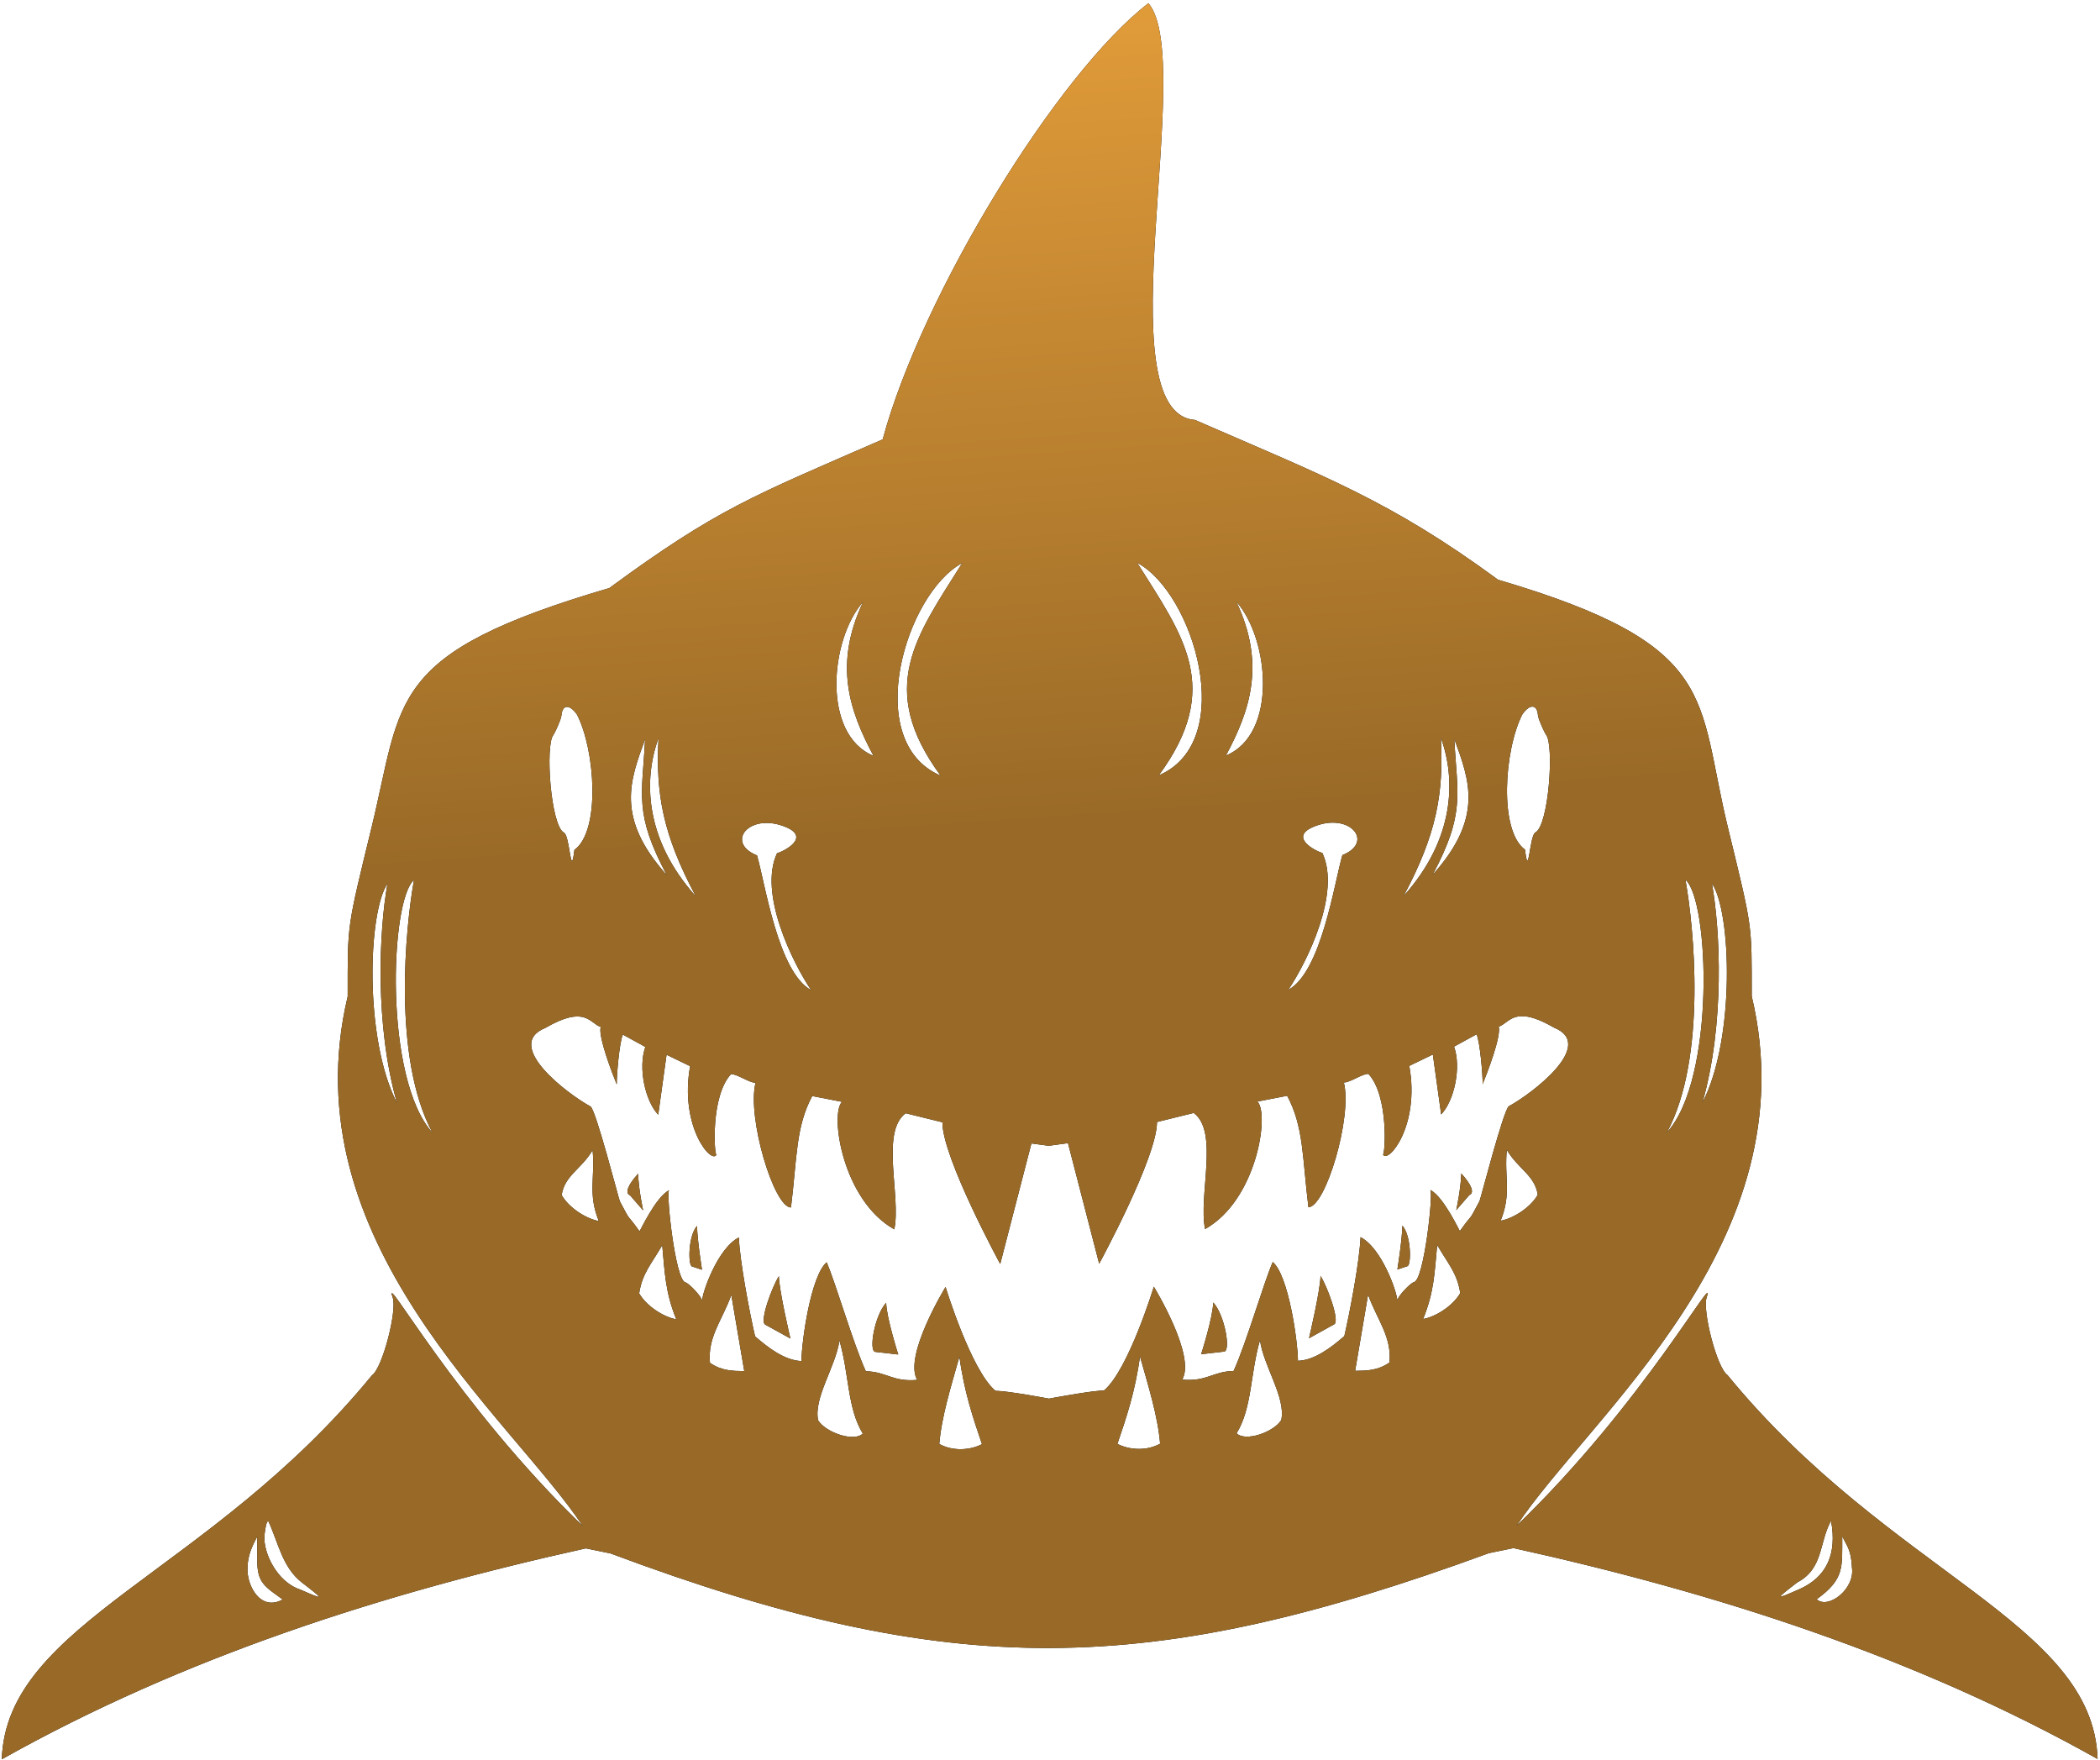 <svg width="500" height="419" viewBox="0 0 500 419" fill="none" xmlns="http://www.w3.org/2000/svg">
<path d="M210.164 104.604C179.064 118.167 170.82 121.108 145.085 139.99C91.984 155.607 95.96 166.183 88.487 196.921C82.542 221.369 82.782 219.673 82.782 237.221C68.873 295.595 121.399 337.119 138.766 363.315C108.383 333.96 90.898 301.542 93.506 308.905C94.594 311.977 91.075 325.725 88.554 327.428C49.8 374.764 1.503 386.269 0.429 418.827C43.796 394.475 91.242 379.278 139.498 368.616L145.356 369.822C226.958 400.32 273.631 399.38 354.501 369.755L360.359 368.549C408.615 379.211 456.061 394.408 499.429 418.76C498.354 386.202 450.058 374.697 411.303 327.361C408.782 325.658 405.263 311.91 406.351 308.838C408.959 301.475 391.474 333.893 361.091 363.248C378.458 337.052 430.984 295.527 417.075 237.153C417.075 219.606 417.315 221.302 411.37 196.854C403.897 166.116 409.784 153.633 356.682 138.016C330.947 119.134 315.605 113.532 284.506 99.969C262.715 98.344 284.952 14.4 273.44 0.766C251.804 17.392 219.495 70.047 210.164 104.604ZM270.77 133.995C284.173 141.098 294.864 176.464 275.906 184.587C291.234 163.723 281.736 151.422 270.77 133.995ZM229.087 134.062C218.122 151.489 208.623 163.79 223.952 184.654C204.993 176.531 215.684 141.165 229.087 134.062ZM294.362 143.218C302.257 152.17 304.216 174.78 291.888 179.873C297.68 169.037 301.37 158.078 294.362 143.218ZM205.495 143.285C198.487 158.145 202.177 169.105 207.97 179.941C195.641 174.847 197.6 152.237 205.495 143.285ZM364.916 168.225C365.596 168.267 366.078 168.964 366.187 170.301C366.269 171.305 367.857 174.629 368.113 174.938C370.066 177.291 368.77 196.499 365.568 198.177C364.132 198.93 363.99 209.697 363.097 202.265C356.866 197.774 358.107 178.624 362.466 170.069C363.361 168.794 364.237 168.182 364.916 168.225ZM134.941 168.29C135.621 168.248 136.496 168.859 137.391 170.133C141.75 178.689 142.994 197.842 136.763 202.333C135.87 209.764 135.728 198.997 134.292 198.245C131.091 196.567 129.791 177.355 131.744 175.002C132 174.694 133.588 171.37 133.67 170.366C133.779 169.028 134.262 168.333 134.941 168.29ZM343.067 175.639C346.636 185.456 346.482 199.629 334.183 213.33C342.037 198.623 343.759 188.975 343.067 175.639ZM156.79 175.704C156.098 189.039 157.82 198.687 165.674 213.394C153.376 199.694 153.222 185.521 156.79 175.704ZM346.258 175.897C349.826 185.714 353.39 194.577 341.092 208.277C348.945 193.571 346.95 189.233 346.258 175.897ZM153.599 175.964C152.907 189.3 150.912 193.638 158.765 208.345C146.467 194.644 150.031 185.781 153.599 175.964ZM316.98 195.851C317.311 195.838 317.633 195.843 317.944 195.863C323.344 196.21 325.635 201.18 319.616 203.571C317.696 210.152 314.607 231.401 306.739 235.642C311.194 229.033 319.315 212.535 314.845 203.06C313.409 202.699 305.973 199.034 313.773 196.451C314.909 196.075 315.986 195.887 316.98 195.851ZM182.878 195.918C183.871 195.955 184.948 196.142 186.084 196.518C193.884 199.1 186.449 202.766 185.012 203.126C180.543 212.602 188.663 229.1 193.118 235.709C185.251 231.468 182.161 210.218 180.241 203.638C174.222 201.247 176.513 196.276 181.913 195.93C182.224 195.91 182.546 195.906 182.878 195.918ZM401.29 209.431C406.984 214.228 408.476 256.795 396.914 269.562C406.488 251.643 403.286 220.518 401.29 209.431ZM98.568 209.498C96.571 220.586 93.369 251.71 102.944 269.629C91.381 256.862 92.873 214.295 98.568 209.498ZM407.601 210.319C412.234 216.973 413.194 247.332 405.347 262.488C410.675 243.773 409.597 221.406 407.601 210.319ZM92.256 210.386C90.26 221.473 89.182 243.84 94.51 262.555C86.663 247.399 87.623 217.041 92.256 210.386ZM362.353 241.919C364.063 241.905 366.434 242.573 369.996 244.635C380.207 248.765 364.572 260.475 359.263 263.349C358.011 264.027 352.527 285.434 352.269 285.945C349.289 291.554 351.061 288.201 347.602 293.059C347.648 293.444 343.791 284.898 340.55 283.293C341.308 283.964 339.056 304.781 336.661 305.234C335.858 305.386 332.683 308.713 332.683 309.638C332.696 307.706 328.961 297.057 323.94 294.535C323.692 300.405 321.337 312.653 320.082 318.074C316.985 320.765 313.042 323.814 309.036 323.963C308.987 319.068 306.766 303.582 303.034 300.445C300.801 305.595 296.761 319.694 293.716 326.382C288.657 326.515 287.396 328.961 281.473 328.443C284.828 322.791 274.721 306.315 274.721 306.315C274.721 306.315 268.675 326.164 262.842 331.04C259.944 331.04 249.757 332.972 249.757 332.972C249.153 332.858 239.822 331.107 237.015 331.107C231.182 326.231 225.137 306.382 225.137 306.382C225.137 306.382 215.033 322.858 218.387 328.51C212.464 329.028 211.203 326.579 206.145 326.446C203.1 319.758 199.057 305.663 196.823 300.512C193.091 303.649 190.868 319.133 190.821 324.027C186.815 323.878 182.872 320.829 179.775 318.138C178.52 312.717 176.165 300.469 175.917 294.599C170.897 297.122 167.162 307.771 167.174 309.702C167.174 308.777 163.999 305.453 163.196 305.301C160.802 304.849 158.549 284.031 159.307 283.36C156.066 284.966 152.211 293.508 152.258 293.123C148.8 288.265 150.568 291.619 147.588 286.009C147.33 285.499 141.847 264.091 140.594 263.413C135.285 260.539 119.654 248.833 129.864 244.703C139.364 239.205 140.383 243.606 143.019 244.482C142.377 246.843 145.935 255.97 146.844 258.158C146.809 256.038 147.475 248.081 148.299 246.304L153.654 249.238C151.862 254.238 153.661 262.219 156.723 265.37C156.951 263.63 158.704 251.103 158.704 251.103L164.314 253.819C161.724 268.203 169.432 277.235 170.573 274.906C170.049 274.801 169.183 260.934 174.052 255.714C175.623 255.711 178.321 257.772 179.892 257.769C177.823 265.966 184.256 287.48 188.328 287.461C189.794 275.57 189.432 268.347 193.384 260.932L200.47 262.307C197.557 265.221 200.596 285.764 212.93 292.667C214.575 284.739 209.571 269.514 215.634 265.024L224.386 267.183C224.336 275.533 238.148 300.916 238.148 300.916L245.574 272.214L249.956 272.808V272.738L254.283 272.147L261.709 300.852C261.709 300.852 275.522 275.466 275.471 267.115L284.223 264.956C290.286 269.447 285.282 284.672 286.927 292.599C299.261 285.697 302.3 265.157 299.387 262.243L306.473 260.868C310.425 268.283 310.063 275.503 311.529 287.394C315.601 287.412 322.034 265.902 319.965 257.705C321.536 257.708 324.234 255.647 325.805 255.65C330.674 260.87 329.808 274.737 329.284 274.841C330.426 277.171 338.136 268.138 335.546 253.755L341.153 251.039C341.153 251.039 342.907 263.566 343.134 265.306C346.196 262.155 347.996 254.171 346.203 249.171L351.559 246.24C352.382 248.016 353.048 255.971 353.013 258.091C353.923 255.903 357.481 246.776 356.838 244.415C358.485 243.867 359.503 241.943 362.353 241.919ZM358.764 273.742C361.387 278.239 365.441 279.775 366.132 284.448C364.258 287.683 360.039 290.154 357.297 290.612C359.93 284.113 358.138 280.407 358.764 273.742ZM141.096 273.807C141.722 280.472 139.931 284.181 142.563 290.68C139.821 290.222 135.602 287.747 133.728 284.512C134.419 279.839 138.473 278.304 141.096 273.807ZM347.918 279.371C347.847 282.925 346.729 288.086 346.729 288.086L349.853 284.488C351.153 284 350.297 281.925 347.918 279.371ZM151.94 279.436C149.56 281.99 148.704 284.068 150.004 284.556L153.128 288.154C153.128 288.154 152.011 282.99 151.94 279.436ZM333.899 291.783C333.828 295.337 332.71 302.225 332.71 302.225L335.169 301.413C336.054 300.824 335.978 294.092 333.899 291.783ZM165.959 291.848C163.879 294.157 163.803 300.889 164.688 301.478L167.147 302.29C167.147 302.29 166.03 295.402 165.959 291.848ZM342.182 296.392C344.805 300.889 346.985 303.175 347.676 307.848C345.802 311.083 341.583 313.554 338.841 314.012C341.474 307.514 341.556 303.057 342.182 296.392ZM157.675 296.457C158.301 303.122 158.384 307.582 161.016 314.08C158.274 313.622 154.059 311.148 152.185 307.913C152.875 303.24 155.052 300.954 157.675 296.457ZM314.413 303.754C314.343 307.308 311.67 318.597 311.67 318.597L317.705 315.253C319.003 314.388 316.066 306.348 314.413 303.754ZM185.447 303.821C183.794 306.415 180.854 314.455 182.152 315.32L188.191 318.661C188.191 318.661 185.518 307.376 185.447 303.821ZM325.732 308.222C327.865 314.178 331.422 318.239 330.824 324.366C328.1 326.294 325.375 326.324 322.651 326.353L325.732 308.222ZM174.126 308.289L177.206 326.42C174.483 326.391 171.757 326.362 169.033 324.433C168.435 318.306 171.992 314.245 174.126 308.289ZM288.865 310.077C288.794 313.631 285.987 322.397 285.987 322.397L291.45 321.772C293.107 321.606 291.597 313.016 288.865 310.077ZM210.992 310.144C208.26 313.083 206.754 321.673 208.411 321.839L213.871 322.461C213.871 322.461 211.063 313.699 210.992 310.144ZM299.993 319.061C300.863 325.273 306.205 332.751 305.064 338.069C303.244 340.979 296.5 343.313 294.429 341.22C298.141 335.184 297.679 326.96 299.993 319.061ZM199.864 319.126C202.178 327.025 201.716 335.249 205.428 341.285C203.357 343.378 196.613 341.046 194.793 338.137C193.652 332.819 198.995 325.337 199.864 319.126ZM271.426 322.905C273.405 329.963 275.671 337.117 276.218 343.698C273.033 345.457 268.987 345.233 266.051 343.75C268.162 337.518 270.29 331.33 271.426 322.905ZM228.432 322.972C229.567 331.397 231.696 337.585 233.806 343.817C230.87 345.3 226.828 345.521 223.642 343.762C224.189 337.181 226.452 330.03 228.432 322.972ZM435.963 362.065C437.414 369.955 434.953 375.474 428.311 378.384C422.575 380.897 422.568 380.86 427.946 376.706C434.2 373.42 433.092 367.164 435.963 362.065ZM63.894 362.13C66.307 367.383 67.234 373.15 71.911 376.77C77.29 380.925 77.282 380.962 71.546 378.448C65.863 376.605 62.613 369.515 62.963 365.515C63.206 363.285 63.499 362.144 63.894 362.13ZM438.631 365.762L439.709 367.829C440.469 369.288 440.828 370.847 440.933 373.135C441.749 378.364 435.158 383.229 432.549 380.724C439.279 375.887 438.576 373.025 438.631 365.762ZM61.227 365.826L61.267 371.09C61.099 376.945 63.223 377.771 67.308 380.789C62.088 383.693 58.72 377.597 58.924 373.201C59.029 370.221 59.928 368.317 61.227 365.826Z" fill="black"/>
<path d="M210.164 104.604C179.064 118.167 170.82 121.108 145.085 139.99C91.984 155.607 95.96 166.183 88.487 196.921C82.542 221.369 82.782 219.673 82.782 237.221C68.873 295.595 121.399 337.119 138.766 363.315C108.383 333.96 90.898 301.542 93.506 308.905C94.594 311.977 91.075 325.725 88.554 327.428C49.8 374.764 1.503 386.269 0.429 418.827C43.796 394.475 91.242 379.278 139.498 368.616L145.356 369.822C226.958 400.32 273.631 399.38 354.501 369.755L360.359 368.549C408.615 379.211 456.061 394.408 499.429 418.76C498.354 386.202 450.058 374.697 411.303 327.361C408.782 325.658 405.263 311.91 406.351 308.838C408.959 301.475 391.474 333.893 361.091 363.248C378.458 337.052 430.984 295.527 417.075 237.153C417.075 219.606 417.315 221.302 411.37 196.854C403.897 166.116 409.784 153.633 356.682 138.016C330.947 119.134 315.605 113.532 284.506 99.969C262.715 98.344 284.952 14.4 273.44 0.766C251.804 17.392 219.495 70.047 210.164 104.604ZM270.77 133.995C284.173 141.098 294.864 176.464 275.906 184.587C291.234 163.723 281.736 151.422 270.77 133.995ZM229.087 134.062C218.122 151.489 208.623 163.79 223.952 184.654C204.993 176.531 215.684 141.165 229.087 134.062ZM294.362 143.218C302.257 152.17 304.216 174.78 291.888 179.873C297.68 169.037 301.37 158.078 294.362 143.218ZM205.495 143.285C198.487 158.145 202.177 169.105 207.97 179.941C195.641 174.847 197.6 152.237 205.495 143.285ZM364.916 168.225C365.596 168.267 366.078 168.964 366.187 170.301C366.269 171.305 367.857 174.629 368.113 174.938C370.066 177.291 368.77 196.499 365.568 198.177C364.132 198.93 363.99 209.697 363.097 202.265C356.866 197.774 358.107 178.624 362.466 170.069C363.361 168.794 364.237 168.182 364.916 168.225ZM134.941 168.29C135.621 168.248 136.496 168.859 137.391 170.133C141.75 178.689 142.994 197.842 136.763 202.333C135.87 209.764 135.728 198.997 134.292 198.245C131.091 196.567 129.791 177.355 131.744 175.002C132 174.694 133.588 171.37 133.67 170.366C133.779 169.028 134.262 168.333 134.941 168.29ZM343.067 175.639C346.636 185.456 346.482 199.629 334.183 213.33C342.037 198.623 343.759 188.975 343.067 175.639ZM156.79 175.704C156.098 189.039 157.82 198.687 165.674 213.394C153.376 199.694 153.222 185.521 156.79 175.704ZM346.258 175.897C349.826 185.714 353.39 194.577 341.092 208.277C348.945 193.571 346.95 189.233 346.258 175.897ZM153.599 175.964C152.907 189.3 150.912 193.638 158.765 208.345C146.467 194.644 150.031 185.781 153.599 175.964ZM316.98 195.851C317.311 195.838 317.633 195.843 317.944 195.863C323.344 196.21 325.635 201.18 319.616 203.571C317.696 210.152 314.607 231.401 306.739 235.642C311.194 229.033 319.315 212.535 314.845 203.06C313.409 202.699 305.973 199.034 313.773 196.451C314.909 196.075 315.986 195.887 316.98 195.851ZM182.878 195.918C183.871 195.955 184.948 196.142 186.084 196.518C193.884 199.1 186.449 202.766 185.012 203.126C180.543 212.602 188.663 229.1 193.118 235.709C185.251 231.468 182.161 210.218 180.241 203.638C174.222 201.247 176.513 196.276 181.913 195.93C182.224 195.91 182.546 195.906 182.878 195.918ZM401.29 209.431C406.984 214.228 408.476 256.795 396.914 269.562C406.488 251.643 403.286 220.518 401.29 209.431ZM98.568 209.498C96.571 220.586 93.369 251.71 102.944 269.629C91.381 256.862 92.873 214.295 98.568 209.498ZM407.601 210.319C412.234 216.973 413.194 247.332 405.347 262.488C410.675 243.773 409.597 221.406 407.601 210.319ZM92.256 210.386C90.26 221.473 89.182 243.84 94.51 262.555C86.663 247.399 87.623 217.041 92.256 210.386ZM362.353 241.919C364.063 241.905 366.434 242.573 369.996 244.635C380.207 248.765 364.572 260.475 359.263 263.349C358.011 264.027 352.527 285.434 352.269 285.945C349.289 291.554 351.061 288.201 347.602 293.059C347.648 293.444 343.791 284.898 340.55 283.293C341.308 283.964 339.056 304.781 336.661 305.234C335.858 305.386 332.683 308.713 332.683 309.638C332.696 307.706 328.961 297.057 323.94 294.535C323.692 300.405 321.337 312.653 320.082 318.074C316.985 320.765 313.042 323.814 309.036 323.963C308.987 319.068 306.766 303.582 303.034 300.445C300.801 305.595 296.761 319.694 293.716 326.382C288.657 326.515 287.396 328.961 281.473 328.443C284.828 322.791 274.721 306.315 274.721 306.315C274.721 306.315 268.675 326.164 262.842 331.04C259.944 331.04 249.757 332.972 249.757 332.972C249.153 332.858 239.822 331.107 237.015 331.107C231.182 326.231 225.137 306.382 225.137 306.382C225.137 306.382 215.033 322.858 218.387 328.51C212.464 329.028 211.203 326.579 206.145 326.446C203.1 319.758 199.057 305.663 196.823 300.512C193.091 303.649 190.868 319.133 190.821 324.027C186.815 323.878 182.872 320.829 179.775 318.138C178.52 312.717 176.165 300.469 175.917 294.599C170.897 297.122 167.162 307.771 167.174 309.702C167.174 308.777 163.999 305.453 163.196 305.301C160.802 304.849 158.549 284.031 159.307 283.36C156.066 284.966 152.211 293.508 152.258 293.123C148.8 288.265 150.568 291.619 147.588 286.009C147.33 285.499 141.847 264.091 140.594 263.413C135.285 260.539 119.654 248.833 129.864 244.703C139.364 239.205 140.383 243.606 143.019 244.482C142.377 246.843 145.935 255.97 146.844 258.158C146.809 256.038 147.475 248.081 148.299 246.304L153.654 249.238C151.862 254.238 153.661 262.219 156.723 265.37C156.951 263.63 158.704 251.103 158.704 251.103L164.314 253.819C161.724 268.203 169.432 277.235 170.573 274.906C170.049 274.801 169.183 260.934 174.052 255.714C175.623 255.711 178.321 257.772 179.892 257.769C177.823 265.966 184.256 287.48 188.328 287.461C189.794 275.57 189.432 268.347 193.384 260.932L200.47 262.307C197.557 265.221 200.596 285.764 212.93 292.667C214.575 284.739 209.571 269.514 215.634 265.024L224.386 267.183C224.336 275.533 238.148 300.916 238.148 300.916L245.574 272.214L249.956 272.808V272.738L254.283 272.147L261.709 300.852C261.709 300.852 275.522 275.466 275.471 267.115L284.223 264.956C290.286 269.447 285.282 284.672 286.927 292.599C299.261 285.697 302.3 265.157 299.387 262.243L306.473 260.868C310.425 268.283 310.063 275.503 311.529 287.394C315.601 287.412 322.034 265.902 319.965 257.705C321.536 257.708 324.234 255.647 325.805 255.65C330.674 260.87 329.808 274.737 329.284 274.841C330.426 277.171 338.136 268.138 335.546 253.755L341.153 251.039C341.153 251.039 342.907 263.566 343.134 265.306C346.196 262.155 347.996 254.171 346.203 249.171L351.559 246.24C352.382 248.016 353.048 255.971 353.013 258.091C353.923 255.903 357.481 246.776 356.838 244.415C358.485 243.867 359.503 241.943 362.353 241.919ZM358.764 273.742C361.387 278.239 365.441 279.775 366.132 284.448C364.258 287.683 360.039 290.154 357.297 290.612C359.93 284.113 358.138 280.407 358.764 273.742ZM141.096 273.807C141.722 280.472 139.931 284.181 142.563 290.68C139.821 290.222 135.602 287.747 133.728 284.512C134.419 279.839 138.473 278.304 141.096 273.807ZM347.918 279.371C347.847 282.925 346.729 288.086 346.729 288.086L349.853 284.488C351.153 284 350.297 281.925 347.918 279.371ZM151.94 279.436C149.56 281.99 148.704 284.068 150.004 284.556L153.128 288.154C153.128 288.154 152.011 282.99 151.94 279.436ZM333.899 291.783C333.828 295.337 332.71 302.225 332.71 302.225L335.169 301.413C336.054 300.824 335.978 294.092 333.899 291.783ZM165.959 291.848C163.879 294.157 163.803 300.889 164.688 301.478L167.147 302.29C167.147 302.29 166.03 295.402 165.959 291.848ZM342.182 296.392C344.805 300.889 346.985 303.175 347.676 307.848C345.802 311.083 341.583 313.554 338.841 314.012C341.474 307.514 341.556 303.057 342.182 296.392ZM157.675 296.457C158.301 303.122 158.384 307.582 161.016 314.08C158.274 313.622 154.059 311.148 152.185 307.913C152.875 303.24 155.052 300.954 157.675 296.457ZM314.413 303.754C314.343 307.308 311.67 318.597 311.67 318.597L317.705 315.253C319.003 314.388 316.066 306.348 314.413 303.754ZM185.447 303.821C183.794 306.415 180.854 314.455 182.152 315.32L188.191 318.661C188.191 318.661 185.518 307.376 185.447 303.821ZM325.732 308.222C327.865 314.178 331.422 318.239 330.824 324.366C328.1 326.294 325.375 326.324 322.651 326.353L325.732 308.222ZM174.126 308.289L177.206 326.42C174.483 326.391 171.757 326.362 169.033 324.433C168.435 318.306 171.992 314.245 174.126 308.289ZM288.865 310.077C288.794 313.631 285.987 322.397 285.987 322.397L291.45 321.772C293.107 321.606 291.597 313.016 288.865 310.077ZM210.992 310.144C208.26 313.083 206.754 321.673 208.411 321.839L213.871 322.461C213.871 322.461 211.063 313.699 210.992 310.144ZM299.993 319.061C300.863 325.273 306.205 332.751 305.064 338.069C303.244 340.979 296.5 343.313 294.429 341.22C298.141 335.184 297.679 326.96 299.993 319.061ZM199.864 319.126C202.178 327.025 201.716 335.249 205.428 341.285C203.357 343.378 196.613 341.046 194.793 338.137C193.652 332.819 198.995 325.337 199.864 319.126ZM271.426 322.905C273.405 329.963 275.671 337.117 276.218 343.698C273.033 345.457 268.987 345.233 266.051 343.75C268.162 337.518 270.29 331.33 271.426 322.905ZM228.432 322.972C229.567 331.397 231.696 337.585 233.806 343.817C230.87 345.3 226.828 345.521 223.642 343.762C224.189 337.181 226.452 330.03 228.432 322.972ZM435.963 362.065C437.414 369.955 434.953 375.474 428.311 378.384C422.575 380.897 422.568 380.86 427.946 376.706C434.2 373.42 433.092 367.164 435.963 362.065ZM63.894 362.13C66.307 367.383 67.234 373.15 71.911 376.77C77.29 380.925 77.282 380.962 71.546 378.448C65.863 376.605 62.613 369.515 62.963 365.515C63.206 363.285 63.499 362.144 63.894 362.13ZM438.631 365.762L439.709 367.829C440.469 369.288 440.828 370.847 440.933 373.135C441.749 378.364 435.158 383.229 432.549 380.724C439.279 375.887 438.576 373.025 438.631 365.762ZM61.227 365.826L61.267 371.09C61.099 376.945 63.223 377.771 67.308 380.789C62.088 383.693 58.72 377.597 58.924 373.201C59.029 370.221 59.928 368.317 61.227 365.826Z" fill="url(#paint0_linear_629_2680)"/>
<defs>
<linearGradient id="paint0_linear_629_2680" x1="213.81" y1="-75.341" x2="233.056" y2="196.82" gradientUnits="userSpaceOnUse">
<stop stop-color="#FFB041"/>
<stop offset="1" stop-color="#996A27"/>
</linearGradient>
</defs>
</svg>
